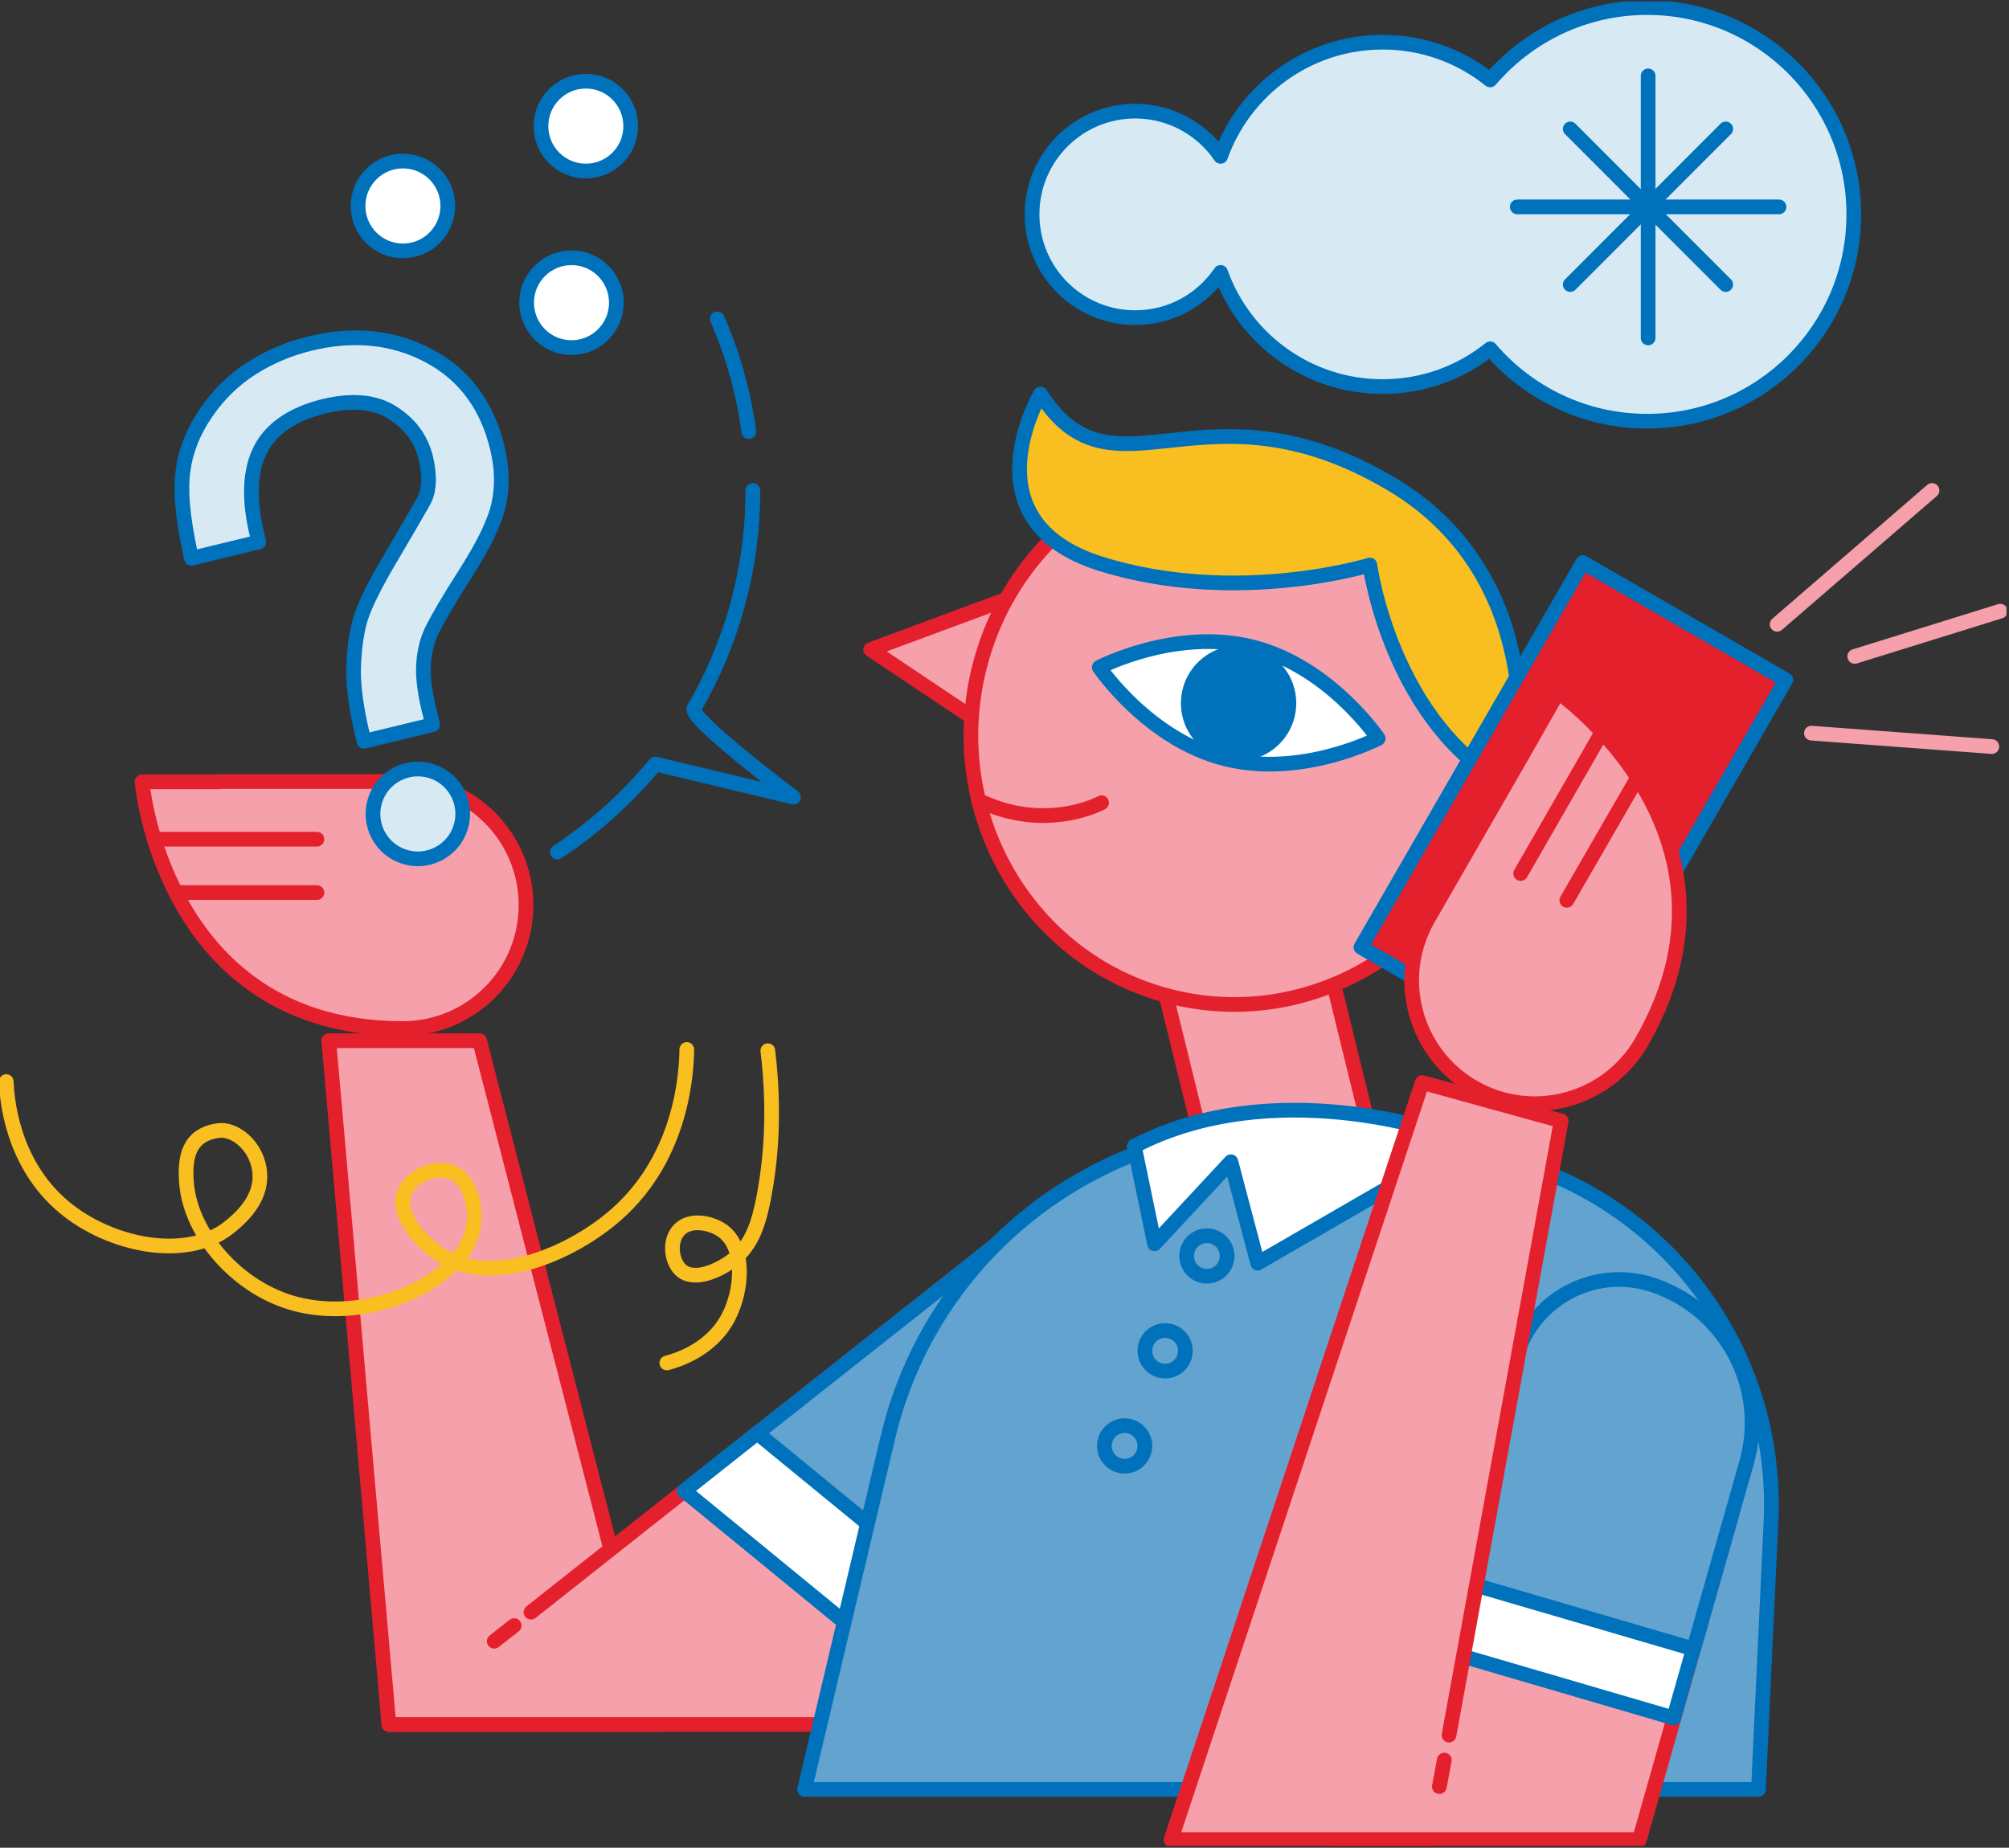 <svg width="574" height="528" viewBox="0 0 574 528" fill="none" xmlns="http://www.w3.org/2000/svg">
<rect x="0" y="0" width="574" height="528" fill="#333333" stroke="none"/>
<g clip-path="url(#clip0)">
<path d="M332.223 280.638L378.133 269.335L392.016 325.861L346.106 337.164L332.223 280.638Z" fill="#F5A0AA" stroke="#E4202D" stroke-width="4.2" stroke-miterlimit="10" stroke-linecap="round" stroke-linejoin="round"/>
<path d="M294.432 168.677L248.758 185.613L282.857 208.433L294.432 168.677Z" fill="#F5A0AA" stroke="#E4202D" stroke-width="4.2" stroke-miterlimit="10" stroke-linecap="round" stroke-linejoin="round"/>
<path d="M334.204 284.706C293.569 274.304 269.258 232.079 279.903 190.394C290.548 148.709 332.119 123.349 372.754 133.751C413.388 144.153 437.7 186.378 427.054 228.063C416.409 269.748 374.839 295.108 334.204 284.706Z" fill="#F5A0AA" stroke="#E4202D" stroke-width="4.2" stroke-miterlimit="10" stroke-linecap="round" stroke-linejoin="round"/>
<path d="M314.731 229.381C314.731 229.381 298.795 238.117 279.563 228.668" stroke="#E4202D" stroke-width="4.2" stroke-miterlimit="10" stroke-linecap="round" stroke-linejoin="round"/>
<path d="M314.085 190.694C314.085 190.694 327.885 211.197 349.876 216.812C371.867 222.428 393.769 211.018 393.769 211.018C393.769 211.018 379.969 190.516 357.978 184.9C335.987 179.285 314.085 190.694 314.085 190.694Z" fill="white" stroke="#0072BC" stroke-width="4.2" stroke-miterlimit="10" stroke-linecap="round" stroke-linejoin="round"/>
<path d="M353.882 217.436C344.786 217.436 337.411 210.053 337.411 200.946C337.411 191.838 344.786 184.455 353.882 184.455C362.979 184.455 370.354 191.838 370.354 200.946C370.354 210.053 362.979 217.436 353.882 217.436Z" fill="#0072BC"/>
<path d="M432.077 225.281C433.145 225.816 445.432 166.538 397.354 138.191C343.578 106.457 318.204 145.411 297.281 112.608C297.281 112.608 275.735 148.977 314.464 161.1C353.194 173.223 391.389 161.457 391.389 161.457C391.389 161.457 397.532 207.364 432.077 225.281Z" fill="#F9BE20" stroke="#0072BC" stroke-width="4.2" stroke-miterlimit="10" stroke-linecap="round" stroke-linejoin="round"/>
<path d="M62.412 223.32H115.031C134.44 223.32 150.288 239.098 150.288 258.619C150.288 278.141 134.529 293.919 115.031 293.919C77.459 293.919 58.673 272.614 49.413 253.449C41.757 237.671 40.599 223.409 40.599 223.409H62.412V223.32Z" fill="#F5A0AA" stroke="#E4202D" stroke-width="4.2" stroke-miterlimit="10" stroke-linecap="round" stroke-linejoin="round"/>
<path d="M90.546 239.811H44.338" stroke="#E4202D" stroke-width="4.2" stroke-miterlimit="10" stroke-linecap="round" stroke-linejoin="round"/>
<path d="M90.546 255.054H50.215" stroke="#E4202D" stroke-width="4.2" stroke-miterlimit="10" stroke-linecap="round" stroke-linejoin="round"/>
<path d="M188.572 492.789H111.114L93.93 297.395H137.022L174.505 442.693" fill="#F5A0AA"/>
<path d="M188.572 492.789H111.114L93.93 297.395H137.022L174.505 442.693" stroke="#E4202D" stroke-width="4.2" stroke-miterlimit="10" stroke-linecap="round" stroke-linejoin="round"/>
<path d="M151.712 460.699L305.472 339.112L318.204 380.205L261.668 492.789H111.113" fill="#F5A0AA"/>
<path d="M151.712 460.699L305.472 339.112L318.204 380.205L261.668 492.789H111.113" stroke="#E4202D" stroke-width="4.2" stroke-miterlimit="10" stroke-linecap="round" stroke-linejoin="round"/>
<path d="M318.204 380.206L266.119 483.875L195.516 426.023L305.472 339.112L318.204 380.206Z" fill="#63A3CF" stroke="#0072BC" stroke-width="4.2" stroke-miterlimit="10" stroke-linecap="round" stroke-linejoin="round"/>
<path d="M216.35 409.533L278.05 460.075L266.119 483.876L195.516 426.024L216.35 409.533Z" fill="white" stroke="#0072BC" stroke-width="4.2" stroke-miterlimit="10" stroke-linecap="round" stroke-linejoin="round"/>
<path d="M502.412 511.331H229.883L253.655 410.87C267.544 352.038 324.436 313.886 384.088 323.335L419.968 329.04C470.806 337.062 507.754 381.81 506.063 433.333L502.412 511.331Z" fill="#63A3CF" stroke="#0072BC" stroke-width="4.2" stroke-miterlimit="10" stroke-linecap="round" stroke-linejoin="round"/>
<path d="M215.104 140.152C215.104 162.883 208.961 184.187 198.277 202.461C196.674 205.224 226.678 227.777 226.678 227.777L187.237 218.328C179.224 228.044 169.786 236.512 159.28 243.465" stroke="#0072BC" stroke-width="4.2" stroke-miterlimit="10" stroke-linecap="round" stroke-linejoin="round"/>
<path d="M204.954 91.125C209.317 101.198 212.433 111.984 213.946 123.305" stroke="#0072BC" stroke-width="4.2" stroke-miterlimit="10" stroke-linecap="round" stroke-linejoin="round"/>
<path d="M167.382 48.873C160.301 48.873 154.561 43.126 154.561 36.037C154.561 28.948 160.301 23.201 167.382 23.201C174.463 23.201 180.203 28.948 180.203 36.037C180.203 43.126 174.463 48.873 167.382 48.873Z" fill="white" stroke="#0072BC" stroke-width="4.2" stroke-miterlimit="10" stroke-linecap="round" stroke-linejoin="round"/>
<path d="M163.287 99.326C156.206 99.326 150.466 93.579 150.466 86.49C150.466 79.401 156.206 73.654 163.287 73.654C170.367 73.654 176.107 79.401 176.107 86.49C176.107 93.579 170.367 99.326 163.287 99.326Z" fill="white" stroke="#0072BC" stroke-width="4.2" stroke-miterlimit="10" stroke-linecap="round" stroke-linejoin="round"/>
<path d="M115.12 71.693C108.04 71.693 102.299 65.946 102.299 58.857C102.299 51.767 108.04 46.02 115.12 46.02C122.201 46.02 127.941 51.767 127.941 58.857C127.941 65.946 122.201 71.693 115.12 71.693Z" fill="white" stroke="#0072BC" stroke-width="4.2" stroke-miterlimit="10" stroke-linecap="round" stroke-linejoin="round"/>
<path d="M196.229 299.891C196.14 305.417 195.339 330.02 176.197 346.956C163.91 357.831 141.919 367.637 127.05 359.258C120.551 355.603 113.161 347.224 115.476 340.984C117.168 336.26 124.29 332.961 129.187 335.012C134.618 337.24 136.31 345.619 135.152 351.146C132.214 365.854 106.039 378.423 84.226 372.54C67.754 368.083 54.667 352.751 53.331 338.488C52.619 330.733 53.865 324.226 62.413 323.067C66.953 322.443 72.918 327.078 74.076 333.942C75.322 341.43 70.158 347.046 65.262 350.879C53.153 360.327 31.429 355.96 18.252 344.906C3.117 332.248 1.959 313.262 1.781 309.072" stroke="#F9BE20" stroke-width="4.2" stroke-miterlimit="10" stroke-linecap="round" stroke-linejoin="round"/>
<path d="M219.377 300.247C221.603 318.521 220 332.694 218.309 341.697C216.884 349.363 214.926 355.692 209.495 359.971C205.933 362.734 198.722 366.389 194.715 363.091C191.777 360.595 191.065 354.623 194.003 351.503C197.119 348.115 203.351 349.363 206.646 351.859C212.967 356.673 212.166 368.707 208.07 376.462C202.995 386.089 192.846 388.852 190.531 389.476" stroke="#F9BE20" stroke-width="4.2" stroke-miterlimit="10" stroke-linecap="round" stroke-linejoin="round"/>
<path d="M412.223 323.869C412.223 323.869 364.056 306.754 324.08 327.524L329.867 355.425L351.68 331.981L359.337 360.952L404.833 334.655L412.223 323.869Z" fill="white" stroke="#0072BC" stroke-width="4.2" stroke-miterlimit="10" stroke-linecap="round" stroke-linejoin="round"/>
<path d="M344.825 364.695C341.629 364.695 339.038 362.101 339.038 358.901C339.038 355.701 341.629 353.107 344.825 353.107C348.021 353.107 350.612 355.701 350.612 358.901C350.612 362.101 348.021 364.695 344.825 364.695Z" stroke="#0072BC" stroke-width="4.2" stroke-miterlimit="10" stroke-linecap="round" stroke-linejoin="round"/>
<path d="M332.894 391.794C329.698 391.794 327.107 389.2 327.107 386C327.107 382.8 329.698 380.206 332.894 380.206C336.09 380.206 338.681 382.8 338.681 386C338.681 389.2 336.09 391.794 332.894 391.794Z" stroke="#0072BC" stroke-width="4.2" stroke-miterlimit="10" stroke-linecap="round" stroke-linejoin="round"/>
<path d="M321.32 418.982C318.124 418.982 315.533 416.388 315.533 413.188C315.533 409.988 318.124 407.394 321.32 407.394C324.516 407.394 327.107 409.988 327.107 413.188C327.107 416.388 324.516 418.982 321.32 418.982Z" stroke="#0072BC" stroke-width="4.2" stroke-miterlimit="10" stroke-linecap="round" stroke-linejoin="round"/>
<path d="M452.238 160.757L510.219 194.273L446.827 304.199L388.846 270.683L452.238 160.757Z" fill="#E4202D" stroke="#0072BC" stroke-width="4.2" stroke-miterlimit="10" stroke-linecap="round" stroke-linejoin="round"/>
<path d="M434.303 216.902L408.038 262.541C398.334 279.389 404.121 300.961 420.948 310.677C437.775 320.393 459.321 314.599 469.026 297.751C487.812 265.126 478.73 238.206 466.8 220.556C457.006 206.116 445.165 197.826 445.165 197.826L434.303 216.902Z" fill="#F5A0AA" stroke="#E4202D" stroke-width="4.2" stroke-miterlimit="10" stroke-linecap="round" stroke-linejoin="round"/>
<path d="M434.481 249.616L457.541 209.503" stroke="#E4202D" stroke-width="4.2" stroke-miterlimit="10" stroke-linecap="round" stroke-linejoin="round"/>
<path d="M447.658 257.282L467.869 222.25" stroke="#E4202D" stroke-width="4.2" stroke-miterlimit="10" stroke-linecap="round" stroke-linejoin="round"/>
<path d="M507.755 178.393L552.004 140.152" stroke="#F5A0AA" stroke-width="4.2" stroke-miterlimit="10" stroke-linecap="round" stroke-linejoin="round"/>
<path d="M529.924 187.575L571.502 174.649" stroke="#F5A0AA" stroke-width="4.2" stroke-miterlimit="10" stroke-linecap="round" stroke-linejoin="round"/>
<path d="M517.549 209.503L569.099 213.336" stroke="#F5A0AA" stroke-width="4.2" stroke-miterlimit="10" stroke-linecap="round" stroke-linejoin="round"/>
<path d="M324.347 31.758C334.497 31.758 343.489 36.928 348.742 44.683C355.509 25.697 373.672 12.058 395.04 12.058C406.703 12.058 417.298 16.07 425.756 22.844C436.618 10.186 452.644 2.164 470.628 2.164C503.214 2.164 529.657 28.638 529.657 61.263C529.657 93.889 503.214 120.363 470.628 120.363C452.644 120.363 436.618 112.341 425.756 99.683C417.298 106.457 406.703 110.469 395.04 110.469C373.672 110.469 355.509 96.83 348.742 77.843C343.4 85.688 334.497 90.769 324.347 90.769C308.054 90.769 294.877 77.576 294.877 61.263C294.877 44.951 308.054 31.758 324.347 31.758Z" fill="#D7EAF4" stroke="#0072BC" stroke-width="4.2" stroke-miterlimit="10" stroke-linecap="round" stroke-linejoin="round"/>
<path d="M470.896 21.685V96.563" stroke="#0072BC" stroke-width="4.2" stroke-miterlimit="10" stroke-linecap="round" stroke-linejoin="round"/>
<path d="M433.502 59.124H508.29" stroke="#0072BC" stroke-width="4.2" stroke-miterlimit="10" stroke-linecap="round" stroke-linejoin="round"/>
<path d="M493.065 36.839L448.638 81.32" stroke="#0072BC" stroke-width="4.2" stroke-miterlimit="10" stroke-linecap="round" stroke-linejoin="round"/>
<path d="M448.638 36.839L493.065 81.32" stroke="#0072BC" stroke-width="4.2" stroke-miterlimit="10" stroke-linecap="round" stroke-linejoin="round"/>
<path d="M125.285 243.977C131.573 240.713 134.031 232.967 130.774 226.674C127.518 220.381 119.78 217.925 113.492 221.189C107.204 224.452 104.746 232.199 108.003 238.492C111.259 244.784 118.997 247.24 125.285 243.977Z" fill="#D7EAF4" stroke="#0072BC" stroke-width="4.2" stroke-miterlimit="10" stroke-linecap="round" stroke-linejoin="round"/>
<path d="M122.408 101.607C112.336 96.294 101.009 95.146 88.626 98.16C82.554 99.605 76.893 102.041 71.841 105.265C66.789 108.489 62.389 112.78 58.918 117.894C55.367 123.05 53.095 128.545 52.34 134.257C51.464 139.931 52.169 147.495 54.219 157.272L54.69 159.537L73.939 154.867L73.431 152.722C70.976 142.553 71.338 134.335 74.517 128.268C77.659 122.321 83.774 118.244 92.585 116.081C100.523 114.17 107.142 114.749 112.085 117.905C117.149 121.1 120.235 125.32 121.626 130.721C122.897 136.084 122.678 140.313 121.008 143.288C119.027 146.825 115.722 152.456 111.133 160.257C106.389 168.341 103.605 174.202 102.625 178.124C101.683 181.925 101.148 186.318 101.017 191.104C100.927 195.969 101.732 202.176 103.511 209.685L104.019 211.83L123.626 207.075L123.077 204.851C121.478 198.854 120.81 193.881 120.996 190.171C121.183 186.46 121.972 183.14 123.364 180.209C124.873 177.117 128.1 171.528 133.087 163.72C138.346 155.47 141.441 149.045 142.524 143.966C143.607 138.887 143.451 133.548 142.098 128.026C139.218 115.87 132.6 106.958 122.408 101.607Z" fill="#D7EAF4" stroke="#0072BC" stroke-width="4.2" stroke-miterlimit="10" stroke-linecap="round" stroke-linejoin="round"/>
<path d="M141.206 468.989L146.904 464.532" stroke="#E4202D" stroke-width="4.2" stroke-miterlimit="10" stroke-linecap="round" stroke-linejoin="round"/>
<path d="M424.242 426.915L494.845 432.531L468.402 525.682H381.773" fill="#F5A0AA"/>
<path d="M424.242 426.915L494.845 432.531L468.402 525.682H381.773" stroke="#E4202D" stroke-width="4.2" stroke-miterlimit="10" stroke-linecap="round" stroke-linejoin="round"/>
<path d="M478.196 490.917L493.332 437.612C499.297 416.486 487.812 394.29 467.067 387.069C450.596 381.275 432.7 390.368 427.537 407.126L408.127 470.415L478.196 490.917Z" fill="white" stroke="#0072BC" stroke-width="4.2" stroke-miterlimit="10" stroke-linecap="round" stroke-linejoin="round"/>
<path d="M483.894 471.218L499.03 417.912C504.995 396.786 493.51 374.59 472.765 367.37C456.294 361.576 438.398 370.668 433.234 387.426L413.825 450.715L483.894 471.218Z" fill="#63A3CF" stroke="#0072BC" stroke-width="4.2" stroke-miterlimit="10" stroke-linecap="round" stroke-linejoin="round"/>
<path d="M414.003 495.82L446.055 320.304L406.346 309.339L334.586 525.682H408.483" fill="#F5A0AA"/>
<path d="M414.003 495.82L446.055 320.304L406.346 309.339L334.586 525.682H408.483" stroke="#E4202D" stroke-width="4.2" stroke-miterlimit="10" stroke-linecap="round" stroke-linejoin="round"/>
<path d="M411.243 510.528L412.667 502.951" stroke="#E4202D" stroke-width="4.2" stroke-miterlimit="10" stroke-linecap="round" stroke-linejoin="round"/>
</g>
<defs>
<clipPath id="clip0">
<rect width="573.283" height="527.084" fill="white" transform="translate(0 0.381)"/>
</clipPath>
</defs>
</svg>
